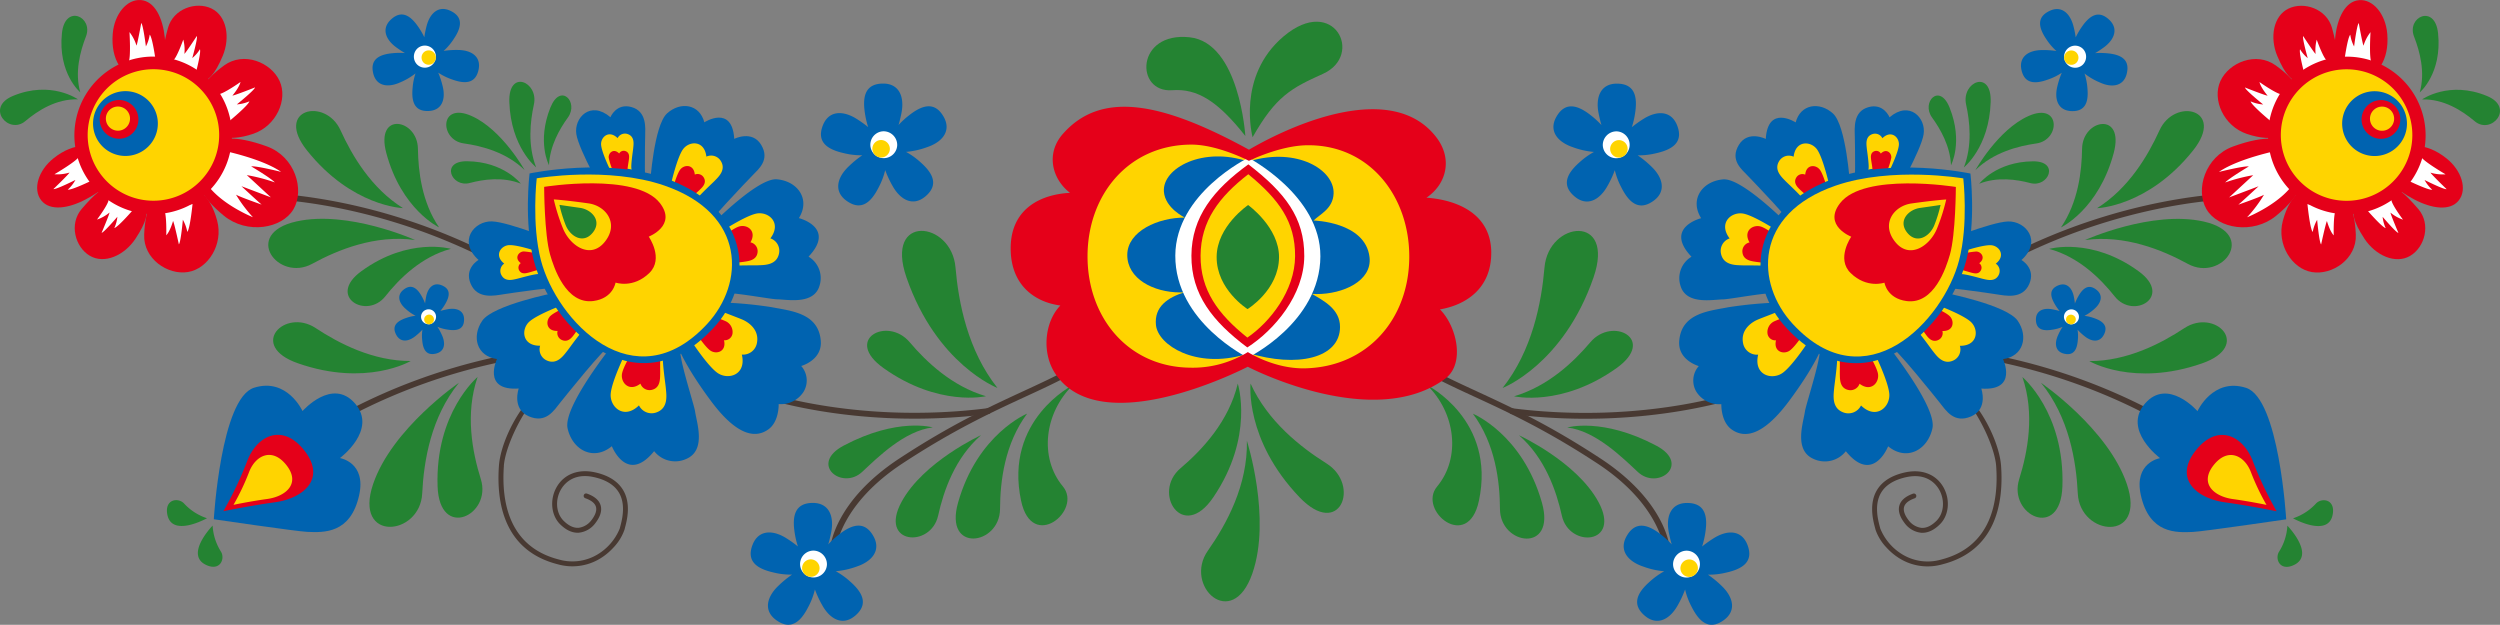 <svg xmlns="http://www.w3.org/2000/svg" xmlns:xlink="http://www.w3.org/1999/xlink" width="800.308" height="200.008" viewBox="0 0 800.308 200.008"><rect x="0" y="0" width="800.308" height="200.008" fill="#808080" stroke="none"/><defs><clipPath id="a"><rect width="800.308" height="200.008" fill="none"/></clipPath></defs><g clip-path="url(#a)"><path d="M154.834,80.493a.941.941,0,0,1-1.071,1.519C114.541,62.785,81.316,63.575,80.984,63.581a.94.94,0,1,1-.055-1.879c.333-.01,34.029-.809,73.662,18.621a.955.955,0,0,1,.243.17" fill="#483932"/><path d="M164.572,113.163a.942.942,0,0,1,.046,1.859c-42.948,7.964-69.143,28.417-69.4,28.62a.94.94,0,1,1-1.165-1.475c.26-.208,26.829-20.948,70.228-29a.922.922,0,0,1,.3-.009" fill="#483932"/><path d="M68.443,166.226s2.267-38.732,12.868-42.1,15.537,7.462,15.537,7.462,9.513-10.866,16.814-2.414-4.838,17.459-4.838,17.459,8.518,1.364,6.137,11.949C112.2,170.867,103.7,170.5,98.291,170.26c-3.38-.15-29.848-4.034-29.848-4.034" fill="#0063b0"/><path d="M71.5,163.653A115.632,115.632,0,0,0,79.247,147.3c3.167-7.913,11.243-11.935,18.21-3.042,7.048,9-.325,15.265-9.414,16.526-8.57,1.188-16.547,2.867-16.547,2.867" fill="#e50019"/><path d="M74.749,161.607a75.577,75.577,0,0,0,5.064-10.686c2.07-5.171,7.35-7.8,11.9-1.988,4.607,5.879-.214,9.974-6.152,10.8-5.6.777-10.814,1.873-10.814,1.873" fill="#ffd400"/><path d="M68.063,168.254s-9.444,9.7-1.615,12.8c4.018,1.588,5.609-2.075,4.35-4.364a17.382,17.382,0,0,1-2.735-8.433" fill="#248332"/><path d="M66.256,165.9s-11.815,6.608-12.776-1.755c-.493-4.293,3.456-4.881,5.34-3.072a17.392,17.392,0,0,0,7.436,4.827" fill="#248332"/><path d="M144.319,79.654s-13.523-3.862-28.653,7.172c-11.129,8.127,1.718,15.55,7.66,8.063,4.508-5.684,11.478-12.653,20.993-15.235" fill="#248332"/><path d="M140.552,72.786s-12.057-5.676-16.9-23.858c-3.561-13.376,10.013-10.878,10.136-1.309.1,7.261,1.262,17.092,6.761,25.167" fill="#248332"/><path d="M129,66.62s-16.331-.429-30.722-18.454c-10.586-13.261,5.876-17.141,10.732-6.46,3.684,8.1,9.837,18.56,19.99,24.914" fill="#248332"/><path d="M132.845,76.818S111.416,67.17,94.839,70.9c-17.506,3.939-5.82,19.519,5.1,13.549,8.29-4.527,20.186-9.354,32.907-7.628" fill="#248332"/><path d="M267.177,176.047a.933.933,0,0,0,.532-.761c.016-.139,1.516-13.993,21.219-26.938,16.322-10.72,28.5-16.351,39.243-21.318,2.671-1.232,5.266-2.427,7.827-3.664,13.544-6.508,29.528-16.2,32.9-19.952a.942.942,0,1,0-1.4-1.26c-3.181,3.542-19.188,13.205-32.311,19.515-2.557,1.231-5.14,2.423-7.8,3.653-10.8,5-23.043,10.651-39.482,21.452-20.533,13.487-22.012,27.745-22.065,28.344a.946.946,0,0,0,.859,1.017.907.907,0,0,0,.487-.088" fill="#483932"/><path d="M152.891,120.676s-13.611,11.385-12.81,35.007c.592,17.381,17.453,9.227,13.845-2.287-2.741-8.734-5.079-20.954-1.035-32.72" fill="#248332"/><path d="M131.468,115.571s-14.169,8.389-36.115.718c-16.147-5.649-4.173-17.782,5.695-11.27,7.488,4.942,18.35,10.572,30.42,10.552" fill="#248332"/><path d="M146.923,122.53s-21.442,14.65-27.479,32.43c-6.372,18.779,15.052,16.731,15.715,3,.508-10.424,2.809-24.423,11.764-35.426" fill="#248332"/><path d="M161.292,149.145c.394-5.414,4.72-15.244,9.931-21.6a3.106,3.106,0,0,1-.744-.854c-6.414,6.822-10.33,16.483-10.756,22.337-.879,12.028,1.683,27.277,18.856,31.62a17.1,17.1,0,0,0,13.5-1.818,19.415,19.415,0,0,0,4.239-3.48,15.744,15.744,0,0,0,3.6-5.8l.147-.578c.616-2.307,2.056-7.726-.64-12.164-1.683-2.771-4.688-4.655-8.936-5.6-5.415-1.2-10.036.621-12.379,4.87-2.162,3.94-1.679,8.863,1.157,11.705,1.947,1.952,3.979,2.873,6.03,2.748a7.532,7.532,0,0,0,5.3-3.083c1.108-1.423,2.3-3.56,1.675-5.674-.481-1.639-1.953-2.908-4.38-3.767a.787.787,0,0,0-.523,1.485c1.926.68,3.064,1.6,3.4,2.727.457,1.547-.686,3.335-1.405,4.264a6.128,6.128,0,0,1-4.154,2.481c-1.584.1-3.206-.673-4.823-2.291-2.355-2.364-2.728-6.493-.892-9.839.957-1.728,3.9-5.594,10.662-4.09,3.81.849,6.48,2.49,7.933,4.884,2.347,3.863,1.03,8.829.466,10.947l-.156.608a17.227,17.227,0,0,1-7.122,8.309,15.611,15.611,0,0,1-12.3,1.637c-16.117-4.075-18.5-18.553-17.67-29.981" fill="#483932"/><path d="M129.883,98.892a14.444,14.444,0,0,0,3.143,2.192,13.484,13.484,0,0,0-3.048.72c-2.758.947-4.67,2.453-3.156,5.341,1.348,2.565,3.922,2.267,6.186.435a18.382,18.382,0,0,0,2.229-2.07,12.9,12.9,0,0,0-.089,3.3c.229,2.906,1.208,5.136,4.381,4.39,2.822-.666,3.175-3.234,1.966-5.884a18.033,18.033,0,0,0-1.474-2.714,12.851,12.851,0,0,0,3.224.907c2.874.482,5.275.072,5.32-3.188.039-2.9-2.368-3.864-5.23-3.332a21.156,21.156,0,0,0-2.371.561,14.978,14.978,0,0,0,1.484-2.091c1.5-2.5,2-4.881-1.019-6.117-2.68-1.1-4.46.785-5.016,3.646-.15.771-.265,1.5-.328,2.16a15.546,15.546,0,0,0-1.066-2.278c-1.426-2.541-3.253-4.153-5.821-2.143-2.28,1.787-1.523,4.267.685,6.164" fill="#0063b0"/><path d="M134.937,100.579a2.4,2.4,0,1,0,3.163-1.393,2.448,2.448,0,0,0-3.163,1.393" fill="#fff"/><path d="M135.889,101.718a1.564,1.564,0,1,0,2.06-.9,1.593,1.593,0,0,0-2.06.9" fill="#ffd400"/><path d="M128.141,26.36a21.325,21.325,0,0,0,4.866-2.855,19.583,19.583,0,0,0-.91,4.521c-.431,4.268.409,7.755,5.206,7.5,4.262-.23,5.441-3.856,4.382-8.011a26.773,26.773,0,0,0-1.4-4.255,19.013,19.013,0,0,0,4.365,2.15c4.026,1.477,7.611,1.537,8.565-3.169.841-4.183-2.379-6.232-6.668-6.245a26.639,26.639,0,0,0-4.534.305,18.923,18.923,0,0,0,3.194-3.756c2.411-3.548,3.338-7.013-.995-9.079-3.854-1.834-6.626.793-7.676,4.951a30.627,30.627,0,0,0-.7,3.519,22.462,22.462,0,0,0-1.888-3.271c-2.417-3.542-5.3-5.675-8.81-2.4-3.119,2.913-1.689,6.452,1.795,8.953.938.674,1.836,1.274,2.688,1.767a22.287,22.287,0,0,0-3.7.026c-4.275.346-7.554,1.8-6.444,6.472.99,4.15,4.775,4.661,8.669,2.87" fill="#0063b0"/><path d="M133.506,20.636a3.536,3.536,0,1,0,.081-5.088,3.6,3.6,0,0,0-.081,5.088" fill="#fff"/><path d="M135.614,20.061a2.3,2.3,0,1,0,.052-3.313,2.34,2.34,0,0,0-.052,3.313" fill="#ffd400"/><path d="M69.521,70.664c2.024,7.514-2.86,15.35-9.338,16.416s-14.329-4.2-14.029-11.974c.338-8.667,2.957-14.782,9.436-15.854S67.139,61.8,69.521,70.664" fill="#e50019"/><path d="M43.388,76.4c-3.548,5.369-9.949,8.236-14.633,5.48s-6.764-10.171-2.561-15.041c8.169-9.466,9.708-7.821,14.391-5.065s10.036,3.684,2.8,14.626" fill="#e50019"/><path d="M27.458,63.817c-5.56,2.942-11.482,3.841-14.262.309s-.953-9.544,3.933-13.447c6.727-5.381,13.309-4.817,16.087-1.292s7.309,7.514-5.758,14.43" fill="#e50019"/><path d="M61.638,65.31s-.781,7.929-1.685,8.922a12.382,12.382,0,0,0-1.417-3.889s-.642,7.259-1.278,7.875c0,0-1.5-6.941-1.861-7.482,0,0-.875,3.2-2.168,4.586,0,0,.18-6.982-.739-8.164Z" fill="#fff"/><path d="M42.491,67.294s-4.718,5.447-5.9,5.708a11.116,11.116,0,0,0,.983-3.612s-4.264,5.025-5.055,5.15c0,0,2.517-5.91,2.535-6.5a12.6,12.6,0,0,1-4,2.253s3.78-5.059,3.718-6.416Z" fill="#fff"/><path d="M29.813,57.583S22.962,60.946,21.7,60.71A11.827,11.827,0,0,0,24.15,57.6s-6.234,3.136-7.055,2.93c0,0,4.9-4.72,5.153-5.288a13.345,13.345,0,0,1-4.825.545s7.309-4.28,7.811-5.629Z" fill="#fff"/><path d="M81.071,42.831c7.364-2.506,11.158-10.927,8.436-16.9s-11.473-9.56-17.76-4.984c-7.009,5.108-10.631,10.684-7.911,16.662s8.544,8.175,17.235,5.223" fill="#e50019"/><path d="M71.288,17.925c2.483-5.936,1.3-12.849-3.6-15.206s-12.214.044-13.918,6.245c-3.315,12.062-1.092,12.422,3.8,14.774s8.655,6.287,13.714-5.813" fill="#e50019"/><path d="M52.756,12.036C52.1,5.778,49.55.36,45.071.017s-8.457,4.522-8.98,10.755c-.72,8.587,3.408,13.738,7.888,14.08s10.311,1.889,8.777-12.816" fill="#e50019"/><path d="M71.654,69.048c7.452,6.081,18.666,4.145,22.305-2.081s.507-16.808-8.512-20.1c-10.065-3.662-18.053-3.779-21.69,2.447s.031,13.322,7.9,19.73" fill="#e50019"/><path d="M70.818,48.084s12.891,2.567,19.163,6.934c0,0-8-1.992-9.579-1.757,0,0,6.21,3.671,7.574,5.129a55.061,55.061,0,0,0-8.969-2.332l7.707,7.118-9.423-3.567s5.241,4.872,6.472,5.891c0,0-6.949-2.431-8.211-3.179a43.326,43.326,0,0,0,5.42,7.217S69.192,64.871,65.2,57.232l.657-4.875Z" fill="#fff"/><path d="M73.365,38.8s6.151-5.062,6.472-6.366a12.307,12.307,0,0,1-4.018.988s5.672-4.571,5.832-5.442c0,0-6.6,2.616-7.255,2.619,0,0,2.171-2.507,2.6-4.357,0,0-5.7,4.038-7.194,3.931Z" fill="#fff"/><path d="M62.55,23.845s1.9-6.954,1.455-8.087a11.118,11.118,0,0,1-2.452,2.828s1.8-6.339,1.461-7.064c0,0-3.507,5.381-3.986,5.721a12.569,12.569,0,0,0-.357-4.571s-2.1,5.956-3.258,6.66Z" fill="#fff"/><path d="M49.85,19.567s-1.022-7.562-1.921-8.481a11.744,11.744,0,0,1-1.224,3.77s-.864-6.922-1.491-7.491c0,0-1.2,6.694-1.525,7.224a13.274,13.274,0,0,0-2.235-4.311s.515,8.454-.325,9.62Z" fill="#fff"/><path d="M54.126,68.029a25.218,25.218,0,1,0-29.791-19.6,25.219,25.219,0,0,0,29.791,19.6" fill="#e50019"/><path d="M53.363,63.824A21.049,21.049,0,1,0,28.5,47.461,21.046,21.046,0,0,0,53.363,63.824" fill="#ffd400"/><path d="M42.251,49.711A10.372,10.372,0,1,0,30,41.646a10.372,10.372,0,0,0,12.254,8.065" fill="#0063b0"/><path d="M39.367,44.283a6.2,6.2,0,1,0-7.328-4.82,6.2,6.2,0,0,0,7.328,4.82" fill="#e50019"/><path d="M38.536,41.757a3.866,3.866,0,1,0-4.565-3,3.867,3.867,0,0,0,4.565,3" fill="#ffd400"/><path d="M24.952,31.8s-8.671-6.157-20.83-1.082c-8.949,3.736-1.312,12.518,3.97,8.063C12.1,35.408,18,31.6,24.952,31.8" fill="#248332"/><path d="M25.7,29.56s-7.214-6.04-5.871-18.94c.989-9.491,10.142-5.257,7.684,1.071-1.868,4.8-3.64,11.5-1.813,17.869" fill="#248332"/><path d="M316.687,132.462a.941.941,0,0,0-.52-1.784c-43.337,5.469-74.511-6.051-74.822-6.166a.941.941,0,1,0-.662,1.761c.313.117,31.929,11.8,75.72,6.27a.9.9,0,0,0,.284-.081" fill="#483932"/><path d="M279.579,171.6c-2.894-5.082-7.019-3.646-11.113-.4a27.276,27.276,0,0,0-3.316,3.053c.348-1.145.648-2.427.925-3.8,1.021-5.121-.651-9.457-5.847-9.457-5.846,0-6.64,4.294-5.846,9.457a27.224,27.224,0,0,0,1.043,4.476,38.214,38.214,0,0,0-3.555-2.543c-4.391-2.827-9.038-2.86-10.941,1.972-2.141,5.439,1.566,7.753,6.66,8.9a22.878,22.878,0,0,0,5.965.689,31.876,31.876,0,0,0-4.29,3.5c-3.809,3.572-4.967,8.071-.738,11.092,4.754,3.4,7.9.362,10.252-4.3a23.22,23.22,0,0,0,2.095-5.537,32.953,32.953,0,0,0,2.289,4.947c2.511,4.577,6.581,6.823,10.562,3.483,4.472-3.76,2.319-7.56-1.605-11a23.893,23.893,0,0,0-4.57-3.268,25.912,25.912,0,0,0,6.7-1.5c4.955-1.644,7.893-5.243,5.328-9.756" fill="#0063b0"/><path d="M264.721,180.718a4.3,4.3,0,1,1-4.3-4.457,4.383,4.383,0,0,1,4.3,4.457" fill="#fff"/><path d="M262.369,181.96a2.8,2.8,0,1,1-2.8-2.9,2.853,2.853,0,0,1,2.8,2.9" fill="#ffd400"/><path d="M319.3,124.188s-19.5-7.507-29.124-35.386c-7.086-20.509,14.414-18.144,15.7-3.194.974,11.34,3.916,26.575,13.429,38.58" fill="#248332"/><path d="M315.621,126.84s-15.176,3.534-32.794-9.016c-12.962-9.235,1.3-16.629,8.354-8.31,5.345,6.311,13.538,14.116,24.44,17.326" fill="#248332"/><path d="M343.49,123.252s-22.143,11.111-16.613,37.058c3.509,16.476,19.728,3.043,13.385-4.581-7.7-9.264-5.894-23.625,3.228-32.477" fill="#248332"/><path d="M328.808,132.409s-15.914,6.5-22.121,28.54c-4.569,16.213,13.391,13.65,13.449,1.961.042-8.87,1.48-20.832,8.672-30.5" fill="#248332"/><path d="M314.063,139.3S295.6,147.76,288.6,160.671c-7.387,13.633,9.393,14.888,11.72,4.387,1.766-7.972,5.388-18.456,13.744-25.757" fill="#248332"/><path d="M298.6,136.827s-11.225-3.318-28.478,5.8c-11.269,5.958-.57,14.459,5.893,8.427,4.908-4.576,13.53-13.173,22.585-14.229" fill="#248332"/><path d="M208.1,58.834s1.205-18.708,5.449-22.541,10.356-3.064,11.93,2.866c0,0,8.9-5.776,9.569,5.295,0,0,5.719-2.9,8.615,1.906s-.781,7.716-2.785,9.807c-1.441,1.5-14.891,15.388-15.282,17.459,0,0-7.486-12.085-17.5-14.792" fill="#0063b0"/><path d="M193.7,62.785s-8.361-14.649-9.193-19.8c-.842-5.223,4.494-10.944,10.9-5.461,0,0,1.892-4.658,6.811-3.234s4.359,6.724,4.314,9.365c-.037,1.9-.414,17.634.607,19.263,0,0-5.059-4.52-13.442-.131" fill="#0063b0"/><path d="M225.3,74.433s16.77-17.6,23.4-17.033,10.828,6.376,7.035,12.423c0,0,11.978,2.982,3.093,12.339a7.987,7.987,0,0,1,3.54,9.231c-1.786,6.281-10.3,4.469-13.665,4.422-2.421-.031-17.863-3.11-19.931-1.8,0,0,2.964-8.038-3.471-19.582" fill="#0063b0"/><path d="M230.341,74.486s7.855-5.221,11.676-6.087c3.87-.88,8.409,2.846,4.6,7.906a4.2,4.2,0,0,1,2.744,4.951c-.834,3.752-4.831,3.584-6.812,3.673-1.423.062-9.753-.14-10.924.7,0,0,.755-4.465-1.289-11.143" fill="#ffd400"/><path d="M214.862,58.69s1.806-7.94,3.68-10.756c1.9-2.852,6.956-3.222,7.587,2.206a3.626,3.626,0,0,1,4.662,1.464c1.71,2.843-.891,5.115-2.077,6.352-.851.886-6.183,5.715-6.415,6.939a22.959,22.959,0,0,0-7.437-6.2" fill="#ffd400"/><path d="M228.975,77.665s4.936-4.206,7.477-5.108c2.572-.915,5.972,1.26,3.788,5.026a2.886,2.886,0,0,1,2.278,3.154c-.267,2.631-3.008,2.842-4.355,3.063-.965.16-6.67.7-7.4,1.367a18.24,18.24,0,0,0-1.785-7.5" fill="#e50019"/><path d="M215.2,61.076s1.263-4.96,2.488-6.7c1.242-1.76,4.423-1.91,4.733,1.512a2.278,2.278,0,0,1,2.9,1c1.029,1.814-.644,3.2-1.408,3.958-.551.544-3.979,3.491-4.146,4.255a14.412,14.412,0,0,0-4.572-4.02" fill="#e50019"/><path d="M195.215,54.142s-2.567-5.3-2.783-7.737c-.216-2.468,2.47-4.961,5.281-2.182a2.619,2.619,0,0,1,3.292-1.281c2.25.831,1.81,3.29,1.7,4.523-.082.886-.91,6.022-.488,6.819a16.545,16.545,0,0,0-7-.142" fill="#ffd400"/><path d="M196.481,55.336a21.788,21.788,0,0,1-1.626-4.9c-.094-1.556,1.637-3.078,3.359-1.287a1.646,1.646,0,0,1,2.088-.751c1.4.56,1.084,2.1.992,2.872-.064.556-.666,3.769-.415,4.276a10.421,10.421,0,0,0-4.4-.205" fill="#e50019"/><path d="M177.6,93.739s-19.716,3.871-23.205,8.913-1.819,11.43,4.7,12.28c0,0-4.907,10.26,6.952,9.437,0,0-2.292,6.477,3.218,8.894s8.092-1.9,10.035-4.317c1.4-1.741,14.293-17.958,16.441-18.66,0,0-13.881-6.283-18.141-16.547" fill="#0063b0"/><path d="M179.8,77.9s-16.725-6.858-22.318-7.028c-5.666-.171-11.009,6.29-4.293,12.344,0,0-4.69,2.655-2.493,7.685s7.749,3.7,10.55,3.287c2.01-.3,18.683-2.879,20.555-2.02,0,0-5.5-4.751-2-14.268" fill="#0063b0"/><path d="M196.553,109.859s-16.38,20.26-14.861,27.229,8.273,10.622,14.175,5.754c0,0,4.828,12.318,13.542,1.579a8.559,8.559,0,0,0,10.3,2.484c6.431-2.768,3.326-11.561,2.811-15.133-.369-2.57-5.78-18.553-4.672-20.935,0,0-8.134,4.264-21.294-.978" fill="#0063b0"/><path d="M230.7,96.819a130.506,130.506,0,0,1,16.379,1.523c6.266,1.222,14.967,1.89,15.672,10.79.492,6.192-6.262,8.029-6.262,8.029a6.99,6.99,0,0,1,.734,8.292,8.662,8.662,0,0,1-7.952,3.9s.212,5.6-3.313,8.109-9.343,2.967-18.247-8.946-10.923-18.15-10.923-18.15l4.84-5.334Z" fill="#0063b0"/><path d="M200.361,112.721s-4.462,9.072-4.855,13.252c-.4,4.237,4.191,8.545,9.042,3.8a4.5,4.5,0,0,0,5.64,2.233c3.873-1.408,3.138-5.632,2.961-7.748-.13-1.52-1.5-10.346-.769-11.709,0,0-4.638,1.42-12.019.173" fill="#ffd400"/><path d="M180.435,97.515s-8.188,3.018-10.922,5.4c-2.768,2.415-2.46,7.838,3.4,7.758a3.882,3.882,0,0,0,2.2,4.751c3.259,1.425,5.314-1.653,6.462-3.084.825-1.03,5.22-7.365,6.486-7.783a24.552,24.552,0,0,1-7.623-7.042" fill="#ffd400"/><path d="M203.55,110.83s-3.787,5.83-4.4,8.652c-.613,2.86,2.166,6.175,5.866,3.332a3.093,3.093,0,0,0,3.669,1.982c2.76-.646,2.6-3.59,2.652-5.051.037-1.047-.18-7.184.429-8.056a19.548,19.548,0,0,1-8.221-.859" fill="#e50019"/><path d="M183.018,97.539s-5.1,2.03-6.778,3.571c-1.7,1.564-1.417,4.967,2.263,4.82a2.442,2.442,0,0,0,1.458,2.95c2.073.843,3.315-1.126,4.015-2.045.5-.659,3.158-4.711,3.947-5a15.446,15.446,0,0,1-4.9-4.3" fill="#e50019"/><path d="M171.608,80.356s-5.987-2-8.607-1.887c-2.653.111-4.931,3.311-1.587,5.915a2.8,2.8,0,0,0-.9,3.675c1.193,2.278,3.745,1.468,5.041,1.178.929-.208,6.274-1.8,7.178-1.461a17.772,17.772,0,0,1-1.121-7.42" fill="#ffd400"/><path d="M173.055,81.536a23.234,23.234,0,0,0-5.44-1.045c-1.664.113-3.043,2.162-.9,3.741a1.769,1.769,0,0,0-.51,2.326c.789,1.413,2.377.862,3.19.659.58-.146,3.915-1.232,4.486-1.036a11.174,11.174,0,0,1-.826-4.645" fill="#e50019"/><path d="M220.718,108.286s5.462,8.506,8.84,11c3.422,2.528,9.479.825,7.922-5.78a4.5,4.5,0,0,0,4.825-3.676c.8-4.043-2.306-6.382-4.213-7.322-1.369-.673-8.1-3.066-11.314-4.607,0,0-1.178,4.707-6.06,10.382" fill="#ffd400"/><path d="M222.361,105.993s3.068,4.773,4.962,6.175c1.921,1.418,5.323.464,4.449-3.244a2.525,2.525,0,0,0,2.707-2.064,3.807,3.807,0,0,0-2.366-4.111c-.77-.376-4.549-1.719-6.349-2.584a15.967,15.967,0,0,1-3.4,5.828" fill="#e50019"/><path d="M169.528,55.529s25.655-5.472,44.811,2.008c26.865,10.489,26.954,33.7,13.957,47.57-25.224,26.925-51.946-.843-57.4-21.622-3.241-12.363-1.373-27.956-1.373-27.956" fill="#0063b0"/><path d="M171.816,57.081s22.858-3.913,40.913,2.334c26.272,9.091,25.645,31.321,13.64,44.3-23.3,25.19-48.118-.915-53.216-20.413-3.031-11.6-1.337-26.223-1.337-26.223" fill="#ffd400"/><path d="M174.191,59.818s29.334-4.733,37.048,5.172c5.61,7.2-3.56,10.76-3.56,10.76s4.912,7.023.211,11.619c-5.2,5.09-10.838,3.092-10.838,3.092s-.754,5.064-7.11,5.9c-8.749,1.143-12.623-10.6-13.846-14.885-1.862-6.512-1.9-21.653-1.9-21.653" fill="#e50019"/><path d="M177.277,63.835s3.537.205,11.128,1.273c5.535.777,9.85,6.393,5.28,12.218-4.623,5.892-11.264,1.33-13.488-4.256a61.261,61.261,0,0,1-2.92-9.235" fill="#ffd400"/><path d="M179.091,65.583s1.622.257,6.583.955c3.616.508,7.125,4.054,4.138,7.862-3.021,3.853-7.267,1.325-8.722-2.328a43.125,43.125,0,0,1-2-6.489" fill="#248332"/><path d="M166.72,58.79s-5.383-7.051-17.2-7.173c-8.694-.087-4.993,8.513.836,6.965,4.421-1.174,10.575-2.072,16.362.208" fill="#248332"/><path d="M175.747,52.876s-3.959-7.417.447-18.439c3.242-8.109,9.165-1.728,5.62,3.16-2.688,3.708-5.8,9.121-6.067,15.279" fill="#248332"/><path d="M171.63,53.569s-8.1-6.372-8.581-20.916c-.357-10.7,9.434-6.454,7.866.779-1.195,5.489-2.022,13.1.715,20.137" fill="#248332"/><path d="M167.941,54.446s-7.2-12.959-16.993-17.323c-10.339-4.608-10.3,7.678-2.527,8.776,5.9.837,13.738,2.879,19.52,8.547" fill="#248332"/><path d="M302.073,37.362c-2.893-5.082-7.018-3.645-11.112-.4a27.218,27.218,0,0,0-3.317,3.053c.348-1.146.648-2.427.926-3.806,1.02-5.12-.652-9.456-5.848-9.456-5.846,0-6.64,4.294-5.846,9.456a27.227,27.227,0,0,0,1.043,4.478,37.849,37.849,0,0,0-3.555-2.544c-4.391-2.827-9.038-2.86-10.941,1.971-2.14,5.44,1.567,7.753,6.66,8.9a22.923,22.923,0,0,0,5.964.689,31.933,31.933,0,0,0-4.288,3.5c-3.81,3.573-4.968,8.072-.739,11.093,4.754,3.4,7.9.361,10.252-4.3a23.221,23.221,0,0,0,2.1-5.537,32.908,32.908,0,0,0,2.29,4.946c2.511,4.578,6.581,6.824,10.562,3.484,4.472-3.76,2.319-7.559-1.606-11a23.907,23.907,0,0,0-4.57-3.268,25.862,25.862,0,0,0,6.7-1.5c4.956-1.644,7.894-5.243,5.328-9.756" fill="#0063b0"/><path d="M287.215,46.483a4.3,4.3,0,1,1-4.3-4.457,4.383,4.383,0,0,1,4.3,4.457" fill="#fff"/><path d="M284.863,47.725a2.8,2.8,0,1,1-2.8-2.9,2.853,2.853,0,0,1,2.8,2.9" fill="#ffd400"/><path d="M645.473,80.518a.941.941,0,0,0,1.072,1.519C685.767,62.81,718.992,63.6,719.324,63.606a.94.94,0,1,0,.054-1.88c-.334-.009-34.028-.808-73.661,18.622a.936.936,0,0,0-.244.17" fill="#483932"/><path d="M635.736,113.189a.941.941,0,0,0-.046,1.858c42.948,7.965,69.143,28.418,69.4,28.621a.941.941,0,1,0,1.166-1.476c-.262-.207-26.831-20.947-70.228-28.994a.929.929,0,0,0-.3-.009" fill="#483932"/><path d="M731.865,166.251S729.6,127.519,719,124.151s-15.537,7.463-15.537,7.463-9.512-10.866-16.814-2.414,4.838,17.458,4.838,17.458-8.518,1.364-6.137,11.95c2.765,12.284,11.263,11.917,16.67,11.677,3.38-.15,29.848-4.034,29.848-4.034" fill="#0063b0"/><path d="M728.811,163.678a115.8,115.8,0,0,1-7.749-16.351c-3.168-7.913-11.243-11.935-18.211-3.042-7.048,9,.325,15.265,9.415,16.526,8.568,1.189,16.545,2.867,16.545,2.867" fill="#e50019"/><path d="M725.56,161.632a75.489,75.489,0,0,1-5.065-10.686c-2.069-5.171-7.348-7.8-11.9-1.988-4.6,5.879.215,9.974,6.153,10.8,5.6.777,10.816,1.873,10.816,1.873" fill="#ffd400"/><path d="M732.245,168.279s9.443,9.7,1.614,12.8c-4.018,1.589-5.609-2.074-4.348-4.363a17.409,17.409,0,0,0,2.734-8.433" fill="#248332"/><path d="M734.052,165.926s11.815,6.608,12.775-1.755c.494-4.293-3.457-4.881-5.34-3.072a17.394,17.394,0,0,1-7.435,4.827" fill="#248332"/><path d="M655.989,79.678s13.523-3.861,28.653,7.173c11.129,8.127-1.716,15.55-7.66,8.062-4.508-5.684-11.478-12.653-20.993-15.235" fill="#248332"/><path d="M659.756,72.811s12.055-5.676,16.9-23.858c3.558-13.376-10.013-10.878-10.137-1.308-.1,7.26-1.262,17.091-6.761,25.166" fill="#248332"/><path d="M671.312,66.645s16.331-.429,30.723-18.454c10.585-13.261-5.877-17.141-10.734-6.46-3.682,8.1-9.836,18.56-19.989,24.914" fill="#248332"/><path d="M667.462,76.843s21.431-9.648,38.007-5.921c17.507,3.939,5.82,19.519-5.1,13.549-8.29-4.527-20.185-9.354-32.907-7.628" fill="#248332"/><path d="M533.13,176.072a.937.937,0,0,1-.532-.761c-.015-.139-1.517-13.993-21.219-26.938-16.321-10.721-28.5-16.351-39.241-21.317-2.672-1.233-5.267-2.427-7.829-3.665-13.543-6.507-29.527-16.2-32.9-19.952a.943.943,0,1,1,1.4-1.26c3.179,3.542,19.185,13.205,32.309,19.515,2.557,1.231,5.14,2.423,7.8,3.653,10.8,4.995,23.044,10.651,39.482,21.452,20.534,13.487,22.011,27.745,22.066,28.344a.947.947,0,0,1-.862,1.017.9.9,0,0,1-.486-.088" fill="#483932"/><path d="M647.416,120.7s13.612,11.385,12.81,35.007c-.592,17.381-17.454,9.227-13.844-2.287,2.74-8.733,5.078-20.954,1.034-32.72" fill="#248332"/><path d="M668.841,115.6s14.169,8.389,36.114.718c16.147-5.649,4.172-17.781-5.7-11.269-7.487,4.942-18.348,10.572-30.418,10.551" fill="#248332"/><path d="M653.384,122.556s21.443,14.65,27.48,32.429c6.372,18.779-15.051,16.731-15.715,3-.507-10.425-2.809-24.425-11.765-35.426" fill="#248332"/><path d="M639.017,149.17c-.4-5.414-4.723-15.244-9.931-21.6a3.086,3.086,0,0,0,.743-.854c6.413,6.822,10.329,16.483,10.756,22.337.878,12.028-1.681,27.277-18.856,31.62a17.1,17.1,0,0,1-13.494-1.818,19.3,19.3,0,0,1-4.24-3.48,15.71,15.71,0,0,1-3.594-5.8l-.149-.576c-.616-2.309-2.056-7.728.642-12.166,1.681-2.771,4.686-4.655,8.934-5.6,5.414-1.2,10.037.622,12.38,4.87,2.162,3.94,1.678,8.863-1.158,11.7-1.948,1.952-3.978,2.873-6.03,2.748a7.543,7.543,0,0,1-5.3-3.083c-1.106-1.423-2.3-3.56-1.674-5.675.483-1.638,1.954-2.907,4.381-3.766a.787.787,0,0,1,.521,1.485c-1.924.68-3.061,1.595-3.393,2.727-.458,1.547.684,3.335,1.405,4.263a6.118,6.118,0,0,0,4.153,2.482c1.583.1,3.206-.672,4.824-2.291,2.355-2.364,2.725-6.493.891-9.839-.957-1.729-3.9-5.594-10.661-4.09-3.811.849-6.481,2.49-7.934,4.884-2.347,3.863-1.031,8.829-.466,10.947l.158.609a17.213,17.213,0,0,0,7.119,8.308,15.608,15.608,0,0,0,12.3,1.637c16.117-4.075,18.5-18.553,17.672-29.981" fill="#483932"/><path d="M671.11,92.754c-2.568-2.011-4.394-.4-5.82,2.143a15.664,15.664,0,0,0-1.067,2.277c-.063-.664-.179-1.389-.329-2.16-.555-2.86-2.333-4.744-5.014-3.646-3.019,1.237-2.52,3.622-1.02,6.118a15.133,15.133,0,0,0,1.484,2.09,21.147,21.147,0,0,0-2.37-.56c-2.863-.532-5.27.433-5.229,3.332.045,3.26,2.445,3.67,5.32,3.188a12.842,12.842,0,0,0,3.223-.907,17.981,17.981,0,0,0-1.475,2.714c-1.207,2.65-.856,5.217,1.968,5.883,3.171.747,4.151-1.484,4.38-4.389a12.939,12.939,0,0,0-.09-3.3,18.309,18.309,0,0,0,2.229,2.07c2.263,1.832,4.838,2.13,6.188-.435,1.514-2.888-.4-4.395-3.157-5.341a13.435,13.435,0,0,0-3.047-.72,14.473,14.473,0,0,0,3.141-2.192c2.208-1.9,2.966-4.377.685-6.164" fill="#0063b0"/><path d="M665.372,100.6a2.4,2.4,0,1,1-3.164-1.393,2.452,2.452,0,0,1,3.164,1.393" fill="#fff"/><path d="M664.418,101.743a1.563,1.563,0,1,1-2.06-.906,1.592,1.592,0,0,1,2.06.906" fill="#ffd400"/><path d="M680.835,23.515c1.11-4.672-2.168-6.125-6.444-6.472a22.166,22.166,0,0,0-3.7-.025c.852-.494,1.751-1.094,2.687-1.768,3.486-2.5,4.915-6.04,1.8-8.953-3.509-3.277-6.394-1.144-8.81,2.4a22.351,22.351,0,0,0-1.887,3.271,31.292,31.292,0,0,0-.7-3.519C662.72,4.289,659.95,1.662,656.1,3.5c-4.334,2.065-3.407,5.53-1,9.078a18.953,18.953,0,0,0,3.2,3.756,26.658,26.658,0,0,0-4.535-.305c-4.289.013-7.51,2.063-6.669,6.245.955,4.706,4.538,4.646,8.566,3.169a18.972,18.972,0,0,0,4.365-2.15,26.671,26.671,0,0,0-1.4,4.255c-1.057,4.155.121,7.782,4.383,8.012,4.8.249,5.638-3.238,5.206-7.506a19.639,19.639,0,0,0-.91-4.521,21.287,21.287,0,0,0,4.866,2.855c3.893,1.791,7.679,1.28,8.668-2.87" fill="#0063b0"/><path d="M666.8,20.661a3.536,3.536,0,1,1-.081-5.088,3.6,3.6,0,0,1,.081,5.088" fill="#fff"/><path d="M664.7,20.086a2.3,2.3,0,1,1-.052-3.313,2.342,2.342,0,0,1,.052,3.313" fill="#ffd400"/><path d="M730.787,70.689c-2.025,7.513,2.858,15.349,9.338,16.416s14.328-4.2,14.028-11.974c-.338-8.668-2.956-14.783-9.435-15.854s-11.548,2.551-13.931,11.412" fill="#e50019"/><path d="M756.92,76.429c3.547,5.369,9.948,8.236,14.632,5.48s6.764-10.171,2.562-15.041c-8.168-9.466-9.708-7.821-14.391-5.064s-10.035,3.683-2.8,14.625" fill="#e50019"/><path d="M772.85,63.842c5.559,2.942,11.482,3.841,14.263.309s.951-9.544-3.935-13.447c-6.726-5.381-13.308-4.817-16.086-1.292s-7.31,7.514,5.758,14.43" fill="#e50019"/><path d="M738.669,65.335s.781,7.929,1.686,8.922a12.372,12.372,0,0,1,1.416-3.889s.643,7.259,1.278,7.876c0,0,1.5-6.942,1.861-7.483,0,0,.875,3.2,2.168,4.586,0,0-.179-6.982.739-8.164Z" fill="#fff"/><path d="M757.817,67.319s4.719,5.447,5.9,5.708a11.13,11.13,0,0,1-.982-3.612s4.263,5.025,5.053,5.15c0,0-2.516-5.91-2.534-6.5a12.6,12.6,0,0,0,4,2.253s-3.78-5.059-3.717-6.416Z" fill="#fff"/><path d="M770.495,57.608s6.85,3.363,8.114,3.127a11.809,11.809,0,0,1-2.451-3.114s6.234,3.136,7.054,2.93c0,0-4.9-4.72-5.152-5.288a13.335,13.335,0,0,0,4.823.545s-7.307-4.28-7.81-5.628Z" fill="#fff"/><path d="M719.236,42.856c-7.362-2.506-11.156-10.927-8.434-16.9s11.472-9.559,17.759-4.984c7.011,5.108,10.63,10.684,7.911,16.662s-8.545,8.175-17.236,5.223" fill="#e50019"/><path d="M729.021,17.95c-2.483-5.936-1.3-12.849,3.6-15.206s12.213.045,13.919,6.245c3.315,12.062,1.092,12.422-3.8,14.774s-8.653,6.287-13.712-5.813" fill="#e50019"/><path d="M747.551,12.061C748.2,5.8,750.758.385,755.236.042s8.457,4.522,8.981,10.754c.719,8.588-3.409,13.738-7.888,14.08s-10.31,1.889-8.778-12.815" fill="#e50019"/><path d="M728.655,69.072c-7.451,6.081-18.667,4.145-22.305-2.08s-.508-16.808,8.512-20.1c10.064-3.662,18.051-3.779,21.689,2.446s-.03,13.323-7.9,19.73" fill="#e50019"/><path d="M729.49,48.109s-12.892,2.568-19.162,6.934c0,0,8-1.992,9.578-1.757,0,0-6.21,3.671-7.574,5.129a55.084,55.084,0,0,1,8.97-2.332L713.595,63.2l9.423-3.567s-5.243,4.872-6.473,5.891c0,0,6.949-2.431,8.21-3.179a43.326,43.326,0,0,1-5.42,7.217s11.783-4.667,15.774-12.306l-.656-4.874Z" fill="#fff"/><path d="M726.943,38.822s-6.15-5.062-6.471-6.366a12.327,12.327,0,0,0,4.018.989s-5.671-4.571-5.834-5.442c0,0,6.6,2.615,7.257,2.619,0,0-2.17-2.507-2.6-4.358,0,0,5.7,4.037,7.2,3.931Z" fill="#fff"/><path d="M737.758,23.87s-1.9-6.953-1.453-8.087a11.076,11.076,0,0,0,2.45,2.828s-1.8-6.338-1.462-7.064c0,0,3.507,5.381,3.988,5.721a12.546,12.546,0,0,1,.357-4.571s2.1,5.956,3.258,6.66Z" fill="#fff"/><path d="M750.456,19.593s1.022-7.562,1.922-8.481a11.725,11.725,0,0,0,1.224,3.77s.865-6.923,1.49-7.491c0,0,1.2,6.693,1.526,7.224a13.274,13.274,0,0,1,2.235-4.311s-.515,8.454.325,9.62Z" fill="#fff"/><path d="M746.182,68.053a25.218,25.218,0,1,1,29.791-19.6,25.218,25.218,0,0,1-29.791,19.6" fill="#e50019"/><path d="M746.946,63.848a21.049,21.049,0,1,1,24.865-16.363,21.046,21.046,0,0,1-24.865,16.363" fill="#ffd400"/><path d="M758.057,49.736a10.372,10.372,0,1,1,12.254-8.065,10.371,10.371,0,0,1-12.254,8.065" fill="#0063b0"/><path d="M760.941,44.308a6.2,6.2,0,1,1,7.328-4.82,6.2,6.2,0,0,1-7.328,4.82" fill="#e50019"/><path d="M761.772,41.782a3.866,3.866,0,1,1,4.566-3,3.865,3.865,0,0,1-4.566,3" fill="#ffd400"/><path d="M775.356,31.829s8.673-6.157,20.831-1.081c8.948,3.735,1.31,12.517-3.972,8.062-4-3.376-9.906-7.182-16.859-6.981" fill="#248332"/><path d="M774.61,29.585s7.216-6.04,5.871-18.94c-.989-9.491-10.142-5.257-7.684,1.071,1.868,4.8,3.639,11.5,1.813,17.869" fill="#248332"/><path d="M483.621,132.487a.941.941,0,0,1,.52-1.784c43.338,5.471,74.51-6.051,74.823-6.166a.94.94,0,1,1,.661,1.761c-.315.118-31.93,11.8-75.72,6.27a.884.884,0,0,1-.284-.081" fill="#483932"/><path d="M526.057,181.378a25.868,25.868,0,0,0,6.7,1.5,23.952,23.952,0,0,0-4.571,3.268c-3.925,3.442-6.077,7.241-1.607,11,3.982,3.34,8.052,1.094,10.563-3.483a32.711,32.711,0,0,0,2.289-4.947,23.35,23.35,0,0,0,2.095,5.537c2.354,4.662,5.5,7.7,10.253,4.3,4.23-3.021,3.071-7.52-.739-11.092a31.754,31.754,0,0,0-4.289-3.5,22.9,22.9,0,0,0,5.964-.688c5.1-1.151,8.8-3.464,6.662-8.9-1.9-4.832-6.55-4.8-10.941-1.971a37.786,37.786,0,0,0-3.556,2.543,27.22,27.22,0,0,0,1.042-4.477c.794-5.163,0-9.457-5.845-9.457-5.2,0-6.868,4.336-5.848,9.457.279,1.378.579,2.66.926,3.807a27.131,27.131,0,0,0-3.317-3.055c-4.093-3.242-8.218-4.678-11.113.4-2.565,4.513.374,8.112,5.329,9.756" fill="#0063b0"/><path d="M535.588,180.743a4.3,4.3,0,1,0,4.3-4.457,4.382,4.382,0,0,0-4.3,4.457" fill="#fff"/><path d="M537.94,181.985a2.8,2.8,0,1,0,2.8-2.9,2.851,2.851,0,0,0-2.8,2.9" fill="#ffd400"/><path d="M481,124.213s19.495-7.507,29.122-35.386c7.087-20.509-14.413-18.144-15.693-3.194-.974,11.341-3.917,26.575-13.429,38.58" fill="#248332"/><path d="M484.688,126.865s15.174,3.533,32.794-9.017c12.96-9.234-1.3-16.629-8.355-8.309-5.343,6.31-13.537,14.115-24.439,17.326" fill="#248332"/><path d="M456.819,123.278s22.143,11.109,16.612,37.056c-3.509,16.477-19.728,3.044-13.384-4.581,7.7-9.263,5.894-23.625-3.228-32.475" fill="#248332"/><path d="M471.5,132.434s15.912,6.5,22.121,28.54c4.567,16.212-13.393,13.65-13.449,1.961-.043-8.869-1.481-20.833-8.672-30.5" fill="#248332"/><path d="M486.245,139.326s18.461,8.459,25.464,21.37c7.387,13.634-9.394,14.888-11.721,4.387-1.765-7.972-5.388-18.456-13.743-25.757" fill="#248332"/><path d="M501.71,136.852s11.225-3.317,28.478,5.8c11.269,5.958.571,14.459-5.894,8.427-4.907-4.576-13.53-13.173-22.584-14.229" fill="#248332"/><path d="M592.211,58.86s-1.2-18.708-5.45-22.541-10.356-3.064-11.928,2.866c0,0-8.9-5.777-9.569,5.295,0,0-5.719-2.9-8.616,1.906s.782,7.716,2.785,9.806c1.44,1.5,14.892,15.389,15.284,17.46,0,0,7.485-12.085,17.494-14.792" fill="#0063b0"/><path d="M606.6,62.81s8.363-14.649,9.194-19.8c.842-5.223-4.493-10.944-10.9-5.461,0,0-1.892-4.658-6.812-3.234s-4.359,6.724-4.312,9.365c.036,1.9.413,17.634-.608,19.263,0,0,5.059-4.519,13.441-.131" fill="#0063b0"/><path d="M575.013,74.458s-16.771-17.6-23.4-17.033-10.828,6.376-7.036,12.423c0,0-11.979,2.982-3.093,12.34a7.984,7.984,0,0,0-3.54,9.23c1.786,6.281,10.3,4.469,13.666,4.423,2.42-.032,17.86-3.111,19.931-1.8,0,0-2.966-8.039,3.471-19.583" fill="#0063b0"/><path d="M569.966,74.51s-7.853-5.22-11.676-6.086c-3.869-.88-8.409,2.846-4.6,7.9a4.2,4.2,0,0,0-2.745,4.952c.834,3.753,4.831,3.584,6.81,3.672,1.426.063,9.755-.14,10.927.7,0,0-.755-4.466,1.287-11.144" fill="#ffd400"/><path d="M585.446,58.715s-1.807-7.94-3.68-10.756c-1.9-2.852-6.954-3.222-7.586,2.206a3.627,3.627,0,0,0-4.663,1.464c-1.71,2.843.892,5.115,2.078,6.352.851.886,6.181,5.715,6.415,6.939a22.947,22.947,0,0,1,7.436-6.2" fill="#ffd400"/><path d="M571.333,77.69s-4.937-4.205-7.478-5.108c-2.57-.915-5.971,1.26-3.787,5.026a2.886,2.886,0,0,0-2.278,3.154c.268,2.632,3.009,2.842,4.354,3.063.966.16,6.671.7,7.405,1.367a18.267,18.267,0,0,1,1.784-7.5" fill="#e50019"/><path d="M585.115,61.1s-1.264-4.96-2.488-6.7c-1.243-1.76-4.424-1.91-4.734,1.512a2.279,2.279,0,0,0-2.906,1c-1.028,1.814.643,3.2,1.409,3.958.55.544,3.98,3.491,4.146,4.256a14.389,14.389,0,0,1,4.573-4.021" fill="#e50019"/><path d="M605.093,54.167s2.567-5.3,2.782-7.737c.217-2.468-2.468-4.961-5.281-2.182a2.616,2.616,0,0,0-3.291-1.28c-2.25.83-1.811,3.289-1.7,4.522.082.886.91,6.022.488,6.819a16.543,16.543,0,0,1,7-.142" fill="#ffd400"/><path d="M603.828,55.361a21.814,21.814,0,0,0,1.624-4.9c.095-1.556-1.638-3.078-3.357-1.287a1.648,1.648,0,0,0-2.09-.751c-1.4.56-1.082,2.1-.991,2.872.062.556.668,3.769.416,4.276a10.418,10.418,0,0,1,4.4-.205" fill="#e50019"/><path d="M622.711,93.764s19.717,3.871,23.2,8.913,1.821,11.43-4.7,12.28c0,0,4.906,10.26-6.952,9.437,0,0,2.292,6.477-3.219,8.894s-8.093-1.9-10.036-4.317c-1.4-1.741-14.292-17.958-16.44-18.659,0,0,13.88-6.284,18.141-16.548" fill="#0063b0"/><path d="M620.508,77.921s16.725-6.858,22.318-7.028c5.666-.171,11.007,6.29,4.293,12.344,0,0,4.69,2.655,2.493,7.685s-7.75,3.7-10.549,3.287c-2.011-.3-18.684-2.879-20.556-2.02,0,0,5.5-4.751,2-14.268" fill="#0063b0"/><path d="M603.755,109.884s16.38,20.26,14.859,27.229-8.271,10.622-14.173,5.754c0,0-4.829,12.318-13.542,1.579a8.559,8.559,0,0,1-10.3,2.484c-6.432-2.768-3.325-11.561-2.811-15.133.369-2.57,5.779-18.553,4.672-20.935,0,0,8.135,4.264,21.294-.978" fill="#0063b0"/><path d="M569.608,96.844a130.532,130.532,0,0,0-16.38,1.523c-6.265,1.222-14.968,1.891-15.671,10.79-.492,6.192,6.262,8.029,6.262,8.029a6.99,6.99,0,0,0-.734,8.292,8.663,8.663,0,0,0,7.952,3.9s-.211,5.6,3.314,8.108,9.342,2.966,18.245-8.946,10.923-18.15,10.923-18.15l-4.839-5.334Z" fill="#0063b0"/><path d="M599.947,112.746S604.41,121.817,604.8,126c.4,4.237-4.193,8.545-9.045,3.8a4.5,4.5,0,0,1-5.639,2.232c-3.871-1.408-3.138-5.632-2.962-7.749.132-1.52,1.5-10.345.771-11.709,0,0,4.636,1.422,12.018.174" fill="#ffd400"/><path d="M619.872,97.54s8.19,3.018,10.924,5.4c2.766,2.415,2.458,7.838-3.4,7.758a3.882,3.882,0,0,1-2.2,4.751c-3.259,1.425-5.314-1.653-6.462-3.084-.825-1.03-5.219-7.365-6.485-7.783a24.528,24.528,0,0,0,7.622-7.042" fill="#ffd400"/><path d="M596.757,110.855s3.786,5.83,4.4,8.652c.612,2.86-2.169,6.175-5.867,3.333a3.092,3.092,0,0,1-3.668,1.981c-2.76-.646-2.6-3.59-2.654-5.051-.034-1.047.182-7.184-.427-8.056a19.544,19.544,0,0,0,8.22-.859" fill="#e50019"/><path d="M617.289,97.564s5.1,2.031,6.779,3.571c1.7,1.564,1.416,4.967-2.262,4.82a2.443,2.443,0,0,1-1.46,2.95c-2.074.843-3.315-1.126-4.013-2.045-.5-.659-3.159-4.711-3.948-5a15.438,15.438,0,0,0,4.9-4.3" fill="#e50019"/><path d="M628.7,80.381s5.986-2,8.607-1.887c2.653.111,4.931,3.311,1.588,5.915a2.8,2.8,0,0,1,.9,3.675c-1.194,2.277-3.747,1.468-5.042,1.178-.929-.208-6.275-1.8-7.177-1.46a17.806,17.806,0,0,0,1.12-7.421" fill="#ffd400"/><path d="M627.253,81.561a23.234,23.234,0,0,1,5.441-1.045c1.664.113,3.042,2.162.9,3.741a1.767,1.767,0,0,1,.508,2.326c-.789,1.413-2.376.862-3.189.659-.581-.146-3.915-1.232-4.487-1.036a11.143,11.143,0,0,0,.827-4.645" fill="#e50019"/><path d="M579.588,108.311s-5.46,8.506-8.84,11c-3.421,2.529-9.478.826-7.921-5.779A4.5,4.5,0,0,1,558,109.858c-.8-4.043,2.307-6.382,4.214-7.323,1.369-.673,8.1-3.065,11.313-4.606,0,0,1.178,4.706,6.059,10.382" fill="#ffd400"/><path d="M577.947,106.018s-3.067,4.773-4.962,6.176c-1.922,1.417-5.323.463-4.448-3.244a2.525,2.525,0,0,1-2.707-2.065,3.808,3.808,0,0,1,2.364-4.111c.771-.376,4.549-1.719,6.35-2.584a15.985,15.985,0,0,0,3.4,5.828" fill="#e50019"/><path d="M630.779,55.554s-25.653-5.472-44.81,2.008c-26.866,10.489-26.954,33.7-13.959,47.57,25.227,26.925,51.949-.843,57.4-21.622,3.243-12.363,1.373-27.956,1.373-27.956" fill="#0063b0"/><path d="M628.493,57.106s-22.857-3.914-40.913,2.334c-26.272,9.09-25.646,31.321-13.64,44.3,23.3,25.191,48.118-.914,53.215-20.413,3.031-11.6,1.338-26.222,1.338-26.222" fill="#ffd400"/><path d="M626.117,59.843s-29.336-4.733-37.048,5.172c-5.609,7.2,3.559,10.76,3.559,10.76s-4.91,7.023-.21,11.619c5.2,5.09,10.839,3.092,10.839,3.092s.753,5.064,7.109,5.895c8.749,1.143,12.623-10.6,13.847-14.885,1.861-6.512,1.9-21.653,1.9-21.653" fill="#e50019"/><path d="M623.032,63.86s-3.539.205-11.129,1.273c-5.533.777-9.851,6.393-5.279,12.218,4.623,5.892,11.265,1.33,13.487-4.256a61.209,61.209,0,0,0,2.921-9.235" fill="#ffd400"/><path d="M621.218,65.609s-1.624.256-6.584.955c-3.616.508-7.126,4.054-4.139,7.862,3.022,3.853,7.268,1.325,8.724-2.328a43.262,43.262,0,0,0,2-6.489" fill="#248332"/><path d="M633.587,58.815s5.384-7.05,17.2-7.172c8.694-.088,4.993,8.512-.837,6.964-4.421-1.174-10.576-2.072-16.362.208" fill="#248332"/><path d="M624.56,52.9s3.96-7.417-.447-18.439c-3.241-8.109-9.166-1.728-5.619,3.16,2.688,3.708,5.8,9.121,6.066,15.279" fill="#248332"/><path d="M628.677,53.593s8.1-6.372,8.583-20.916c.356-10.7-9.435-6.452-7.867.779,1.2,5.489,2.021,13.1-.716,20.137" fill="#248332"/><path d="M632.367,54.47s7.2-12.959,16.992-17.323c10.339-4.608,10.3,7.679,2.529,8.776-5.9.837-13.74,2.878-19.521,8.547" fill="#248332"/><path d="M503.563,47.143a25.871,25.871,0,0,0,6.7,1.5,23.949,23.949,0,0,0-4.569,3.268c-3.926,3.442-6.078,7.241-1.606,11,3.98,3.34,8.051,1.1,10.561-3.484a32.9,32.9,0,0,0,2.29-4.946,23.1,23.1,0,0,0,2.1,5.537c2.353,4.661,5.5,7.7,10.252,4.3,4.228-3.021,3.069-7.52-.739-11.093a31.842,31.842,0,0,0-4.289-3.5,23,23,0,0,0,5.964-.689c5.094-1.151,8.8-3.464,6.66-8.9-1.9-4.831-6.55-4.8-10.941-1.97a37.875,37.875,0,0,0-3.556,2.543,27.105,27.105,0,0,0,1.044-4.477c.794-5.163,0-9.457-5.847-9.457-5.194,0-6.866,4.336-5.848,9.457.279,1.378.579,2.66.926,3.806a27.272,27.272,0,0,0-3.316-3.054c-4.092-3.242-8.218-4.678-11.112.4-2.567,4.513.374,8.112,5.328,9.756" fill="#0063b0"/><path d="M513.093,46.509a4.3,4.3,0,1,0,4.3-4.458,4.384,4.384,0,0,0-4.3,4.458" fill="#fff"/><path d="M515.445,47.75a2.8,2.8,0,1,0,2.8-2.9,2.853,2.853,0,0,0-2.8,2.9" fill="#ffd400"/><path d="M396.241,122.8s5.428,16.9-7.864,36.44c-9.789,14.376-19.685-1.526-10.485-9.328,6.979-5.92,15.482-15,18.349-27.112" fill="#248332"/><path d="M400.335,122.782s-1.951,17.945,15.651,36.378c12.952,13.558,19.64-3.9,8.666-10.793-8.326-5.236-18.868-13.527-24.317-25.585" fill="#248332"/><path d="M399.158,141.089s7.917,24.732,1.757,42.469c-6.511,18.733-22.154,3.955-14.237-7.287,6-8.539,12.785-21,12.48-35.182" fill="#248332"/><path d="M419.679,44.934a31.636,31.636,0,0,0-19.406,6.592,31.724,31.724,0,0,0-19.729-7.13c-18.774-.1-34.088,16.638-34.205,37.4s15,37.678,33.777,37.785a31.626,31.626,0,0,0,19.407-6.6,31.682,31.682,0,0,0,19.728,7.133c18.775.105,34.089-16.638,34.207-37.4S438.451,45.04,419.679,44.934" fill="#ffd400"/><path d="M400.273,51.527c14.93-4.372,26.907,2.776,26.645,10.406-.165,4.87-4.4,6.654-6.424,8.659,0,0,16.556.366,17.922,11.687.924,7.662-8.516,11.9-16.988,11.855-.5,0-1-.028-1.489-.069,3.685,2.149,9.067,4.852,9.036,10.629-.055,10-13.727,13.12-29.452,8.29,0,0,15.588-13.4,17.371-27.252,1.874-14.576-16.621-34.205-16.621-34.205" fill="#0063b0"/><path d="M399.635,51.756c-14.33-4.986-27.616,1.972-27.042,9.6.4,5.318,6.719,8.3,6.719,8.3-8.472-.048-18.4,4.328-18.446,11.912-.045,7.691,8.379,12,16.85,12.045.505,0,1-.017,1.492-.051-5.284,1.624-9.785,4.591-9.158,10.523.686,6.449,12.767,14.048,28.546,9.4,0,0-14.621-14.349-16.247-28.22-1.711-14.593,17.286-33.5,17.286-33.5" fill="#0063b0"/><path d="M416.224,82.391c.09-16.1-16.6-28.05-16.6-28.05S382.791,65.689,382.7,82.2c-.1,17.6,16.6,28.048,16.6,28.048s16.819-10.261,16.922-27.858" fill="#ffd400"/><path d="M418.913,82.036c.1-17.381-19.278-30.28-19.278-30.28s-19.52,12.238-19.621,30.057c-.108,18.99,19.28,30.274,19.28,30.274s19.509-11.062,19.619-30.051m-19.6,26.036c-9.326-7.431-15.044-15.147-14.982-26.235s5.969-18.866,15.278-26.062c9.777,8.029,15.041,15.149,14.979,26.233s-8.078,21.157-15.275,26.064" fill="#e50019"/><path d="M422.684,82.055C422.8,62.576,399.642,50.5,399.642,50.5s-23.288,11.317-23.4,31.289c-.118,21.284,23.219,32.708,23.219,32.708s23.106-11.16,23.226-32.444M399.3,111.231C388.163,102.9,381.33,94.246,381.4,81.82s7.117-21.146,18.228-29.207c11.681,9.01,17.966,16.988,17.9,29.414s-9.635,23.705-18.23,29.2" fill="#fff"/><path d="M409.448,82.352c.056-9.6-9.891-16.715-9.891-16.715s-10.026,6.761-10.082,16.6c-.06,10.482,9.894,16.71,9.894,16.71s10.02-6.113,10.079-16.6" fill="#248332"/><path d="M398.664,43.53s-1.853-29.906-17.861-31.6c-17.23-1.82-17.5,17.838-5.543,16.949,8.012-.594,14.578,3.46,23.4,14.652" fill="#248332"/><path d="M400.986,43.934s-5.27-19.469,9.947-32.307C427-1.928,436.8,17.68,423.491,23.648c-10.092,4.534-15.109,7.191-22.505,20.286" fill="#248332"/><path d="M477.391,80.991c.013-12.647-11.044-17.006-20.743-17.708,6.464-4.372,8.4-12.455,3.2-19.272-13.883-18.211-45.261-4.7-60.029,3.91-28.317-15.538-47.456-18.855-59.6-5.016-5.454,6.218-3.513,14.327,2.317,18.834-8.633.415-18.864,4.538-18.992,17.524-.117,12.107,7.84,17.491,15.907,18.531-5.073,5.238-6.073,15.233-1.567,21.915,14.474,21.462,59.005-1,61.554-2.3,1.82.956,40.536,20.5,63.147,3.862,6.619-4.868,3.652-17.009-1.624-22.218,8.519-1.473,16.412-6.834,16.421-18.061M380.9,117.7c-19.875-.262-32.866-16.2-32.755-35.889s13.285-35.429,33.16-35.52c8.5-.035,18.51,5.2,18.51,5.2s9.813-4.868,18.567-4.992c19.876-.279,32.87,16.2,32.758,35.892s-13.293,34.952-33.163,35.516c-10.043.286-18.51-5.2-18.51-5.2A33.528,33.528,0,0,1,380.9,117.7" fill="#e50019"/></g></svg>